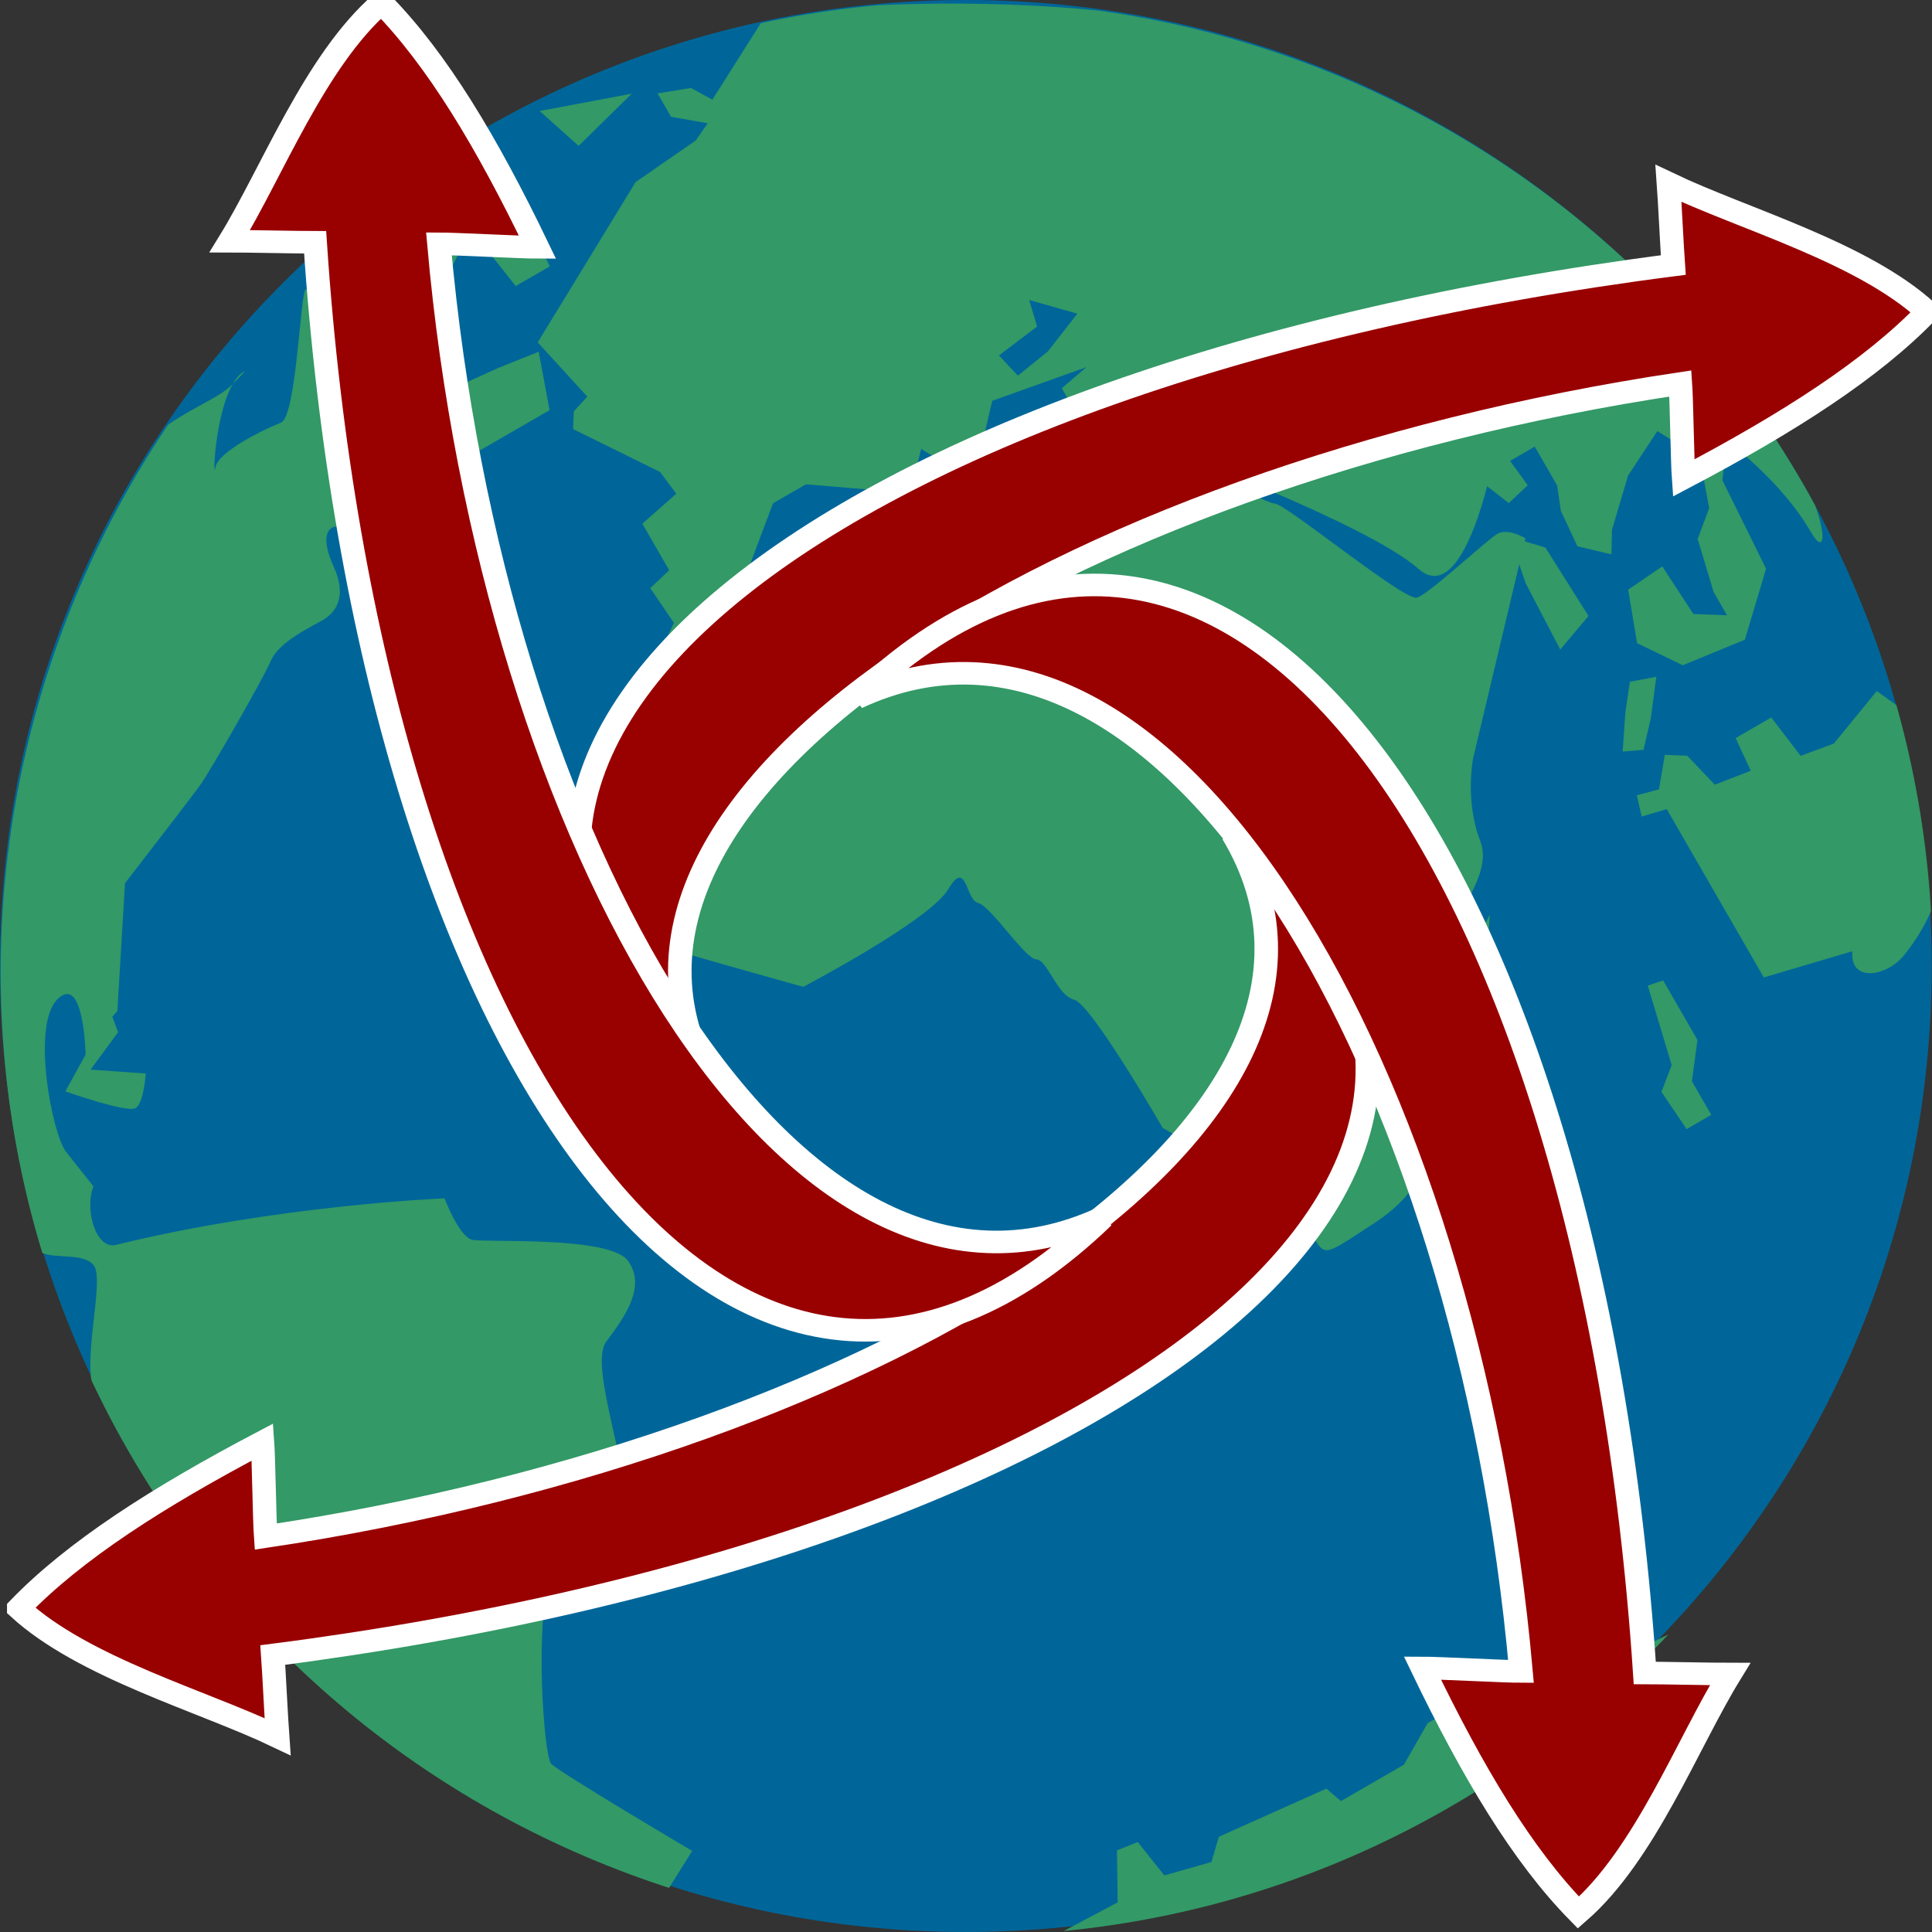 <?xml version="1.0" encoding="UTF-8" standalone="no"?>
<!-- Created with Inkscape (http://www.inkscape.org/) -->

<svg
   xmlns:dc="http://purl.org/dc/elements/1.1/"
   xmlns:cc="http://creativecommons.org/ns#"
   xmlns:rdf="http://www.w3.org/1999/02/22-rdf-syntax-ns#"
   xmlns:svg="http://www.w3.org/2000/svg"
   xmlns="http://www.w3.org/2000/svg"
   xmlns:xlink="http://www.w3.org/1999/xlink"
   xmlns:sodipodi="http://sodipodi.sourceforge.net/DTD/sodipodi-0.dtd"
   xmlns:inkscape="http://www.inkscape.org/namespaces/inkscape"
   width="1000"
   height="1000"
   id="svg2"
   version="1.1"
   inkscape:version="0.48.3.1 r9886"
   sodipodi:docname="WV Get Escape 6.svg">
  <rect width="100%" height="100%" fill="#333333" stroke="none"/>
  <defs
     id="defs4">
    <linearGradient
       gradientTransform="matrix(24.049,0,0,23.931,1348.394,-32.899)"
       id="SVGID_8_"
       gradientUnits="userSpaceOnUse"
       x1="25.306"
       y1="5.161"
       x2="19.853"
       y2="32.295">
      <stop
         offset="0"
         style="stop-color:#FFFFFF"
         id="stop54" />
      <stop
         offset="0.497"
         style="stop-color:#00A100"
         id="stop56" />
      <stop
         offset="0.994"
         style="stop-color:#000000"
         id="stop58" />
    </linearGradient>
    <linearGradient
       id="SVGID_7_"
       gradientUnits="userSpaceOnUse"
       x1="690.941"
       y1="977.157"
       x2="690.941"
       y2="1069.141"
       gradientTransform="matrix(7.575,0,0,7.538,-3315.612,-7286.909)">
      <stop
         offset="0"
         style="stop-color:#FFFFFF"
         id="stop47" />
      <stop
         offset="1"
         style="stop-color:#94CAFF"
         id="stop49" />
    </linearGradient>
    <radialGradient
       id="SVGID_5_"
       cx="685.649"
       cy="995.407"
       r="96.023"
       gradientTransform="matrix(0.315,0,0,0.315,-193.939,-303.123)"
       gradientUnits="userSpaceOnUse">
      <stop
         offset="0"
         style="stop-color:#FFFFFF"
         id="stop29" />
      <stop
         offset="0.596"
         style="stop-color:#57ADFF"
         id="stop31" />
      <stop
         offset="0.994"
         style="stop-color:#C9E6FF"
         id="stop33" />
    </radialGradient>
    <clipPath
       id="SVGID_4_">
      <use
         height="1052.362"
         width="744.094"
         y="0"
         x="0"
         style="overflow:visible"
         xlink:href="#SVGID_3_"
         overflow="visible"
         id="use26" />
    </clipPath>
    <linearGradient
       id="SVGID_6_"
       gradientUnits="userSpaceOnUse"
       x1="868.996"
       y1="-1149.405"
       x2="868.996"
       y2="-1269.558"
       gradientTransform="matrix(0.315,0,0,-0.315,-250.166,-358.406)">
      <stop
         offset="0"
         style="stop-color:#006A00"
         id="stop38" />
      <stop
         offset="0.2"
         style="stop-color:#004000"
         id="stop40" />
      <stop
         offset="1"
         style="stop-color:#00BD00"
         id="stop42" />
    </linearGradient>
    <clipPath
       id="clipPath3071">
      <use
         height="1052.362"
         width="744.094"
         y="0"
         x="0"
         style="overflow:visible"
         xlink:href="#SVGID_3_"
         overflow="visible"
         id="use3073" />
    </clipPath>
    <linearGradient
       id="SVGID_2_"
       gradientUnits="userSpaceOnUse"
       x1="625.57"
       y1="1036.848"
       x2="755.563"
       y2="1036.848"
       gradientTransform="matrix(7.575,0,0,7.538,-3315.612,-7286.909)">
      <stop
         offset="0"
         style="stop-color:#0053BD"
         id="stop12" />
      <stop
         offset="0.994"
         style="stop-color:#0032A4"
         id="stop14" />
    </linearGradient>
    <radialGradient
       id="SVGID_1_"
       cx="24.223"
       cy="24.329"
       r="20.473"
       gradientUnits="userSpaceOnUse">
      <stop
         offset="0.948"
         style="stop-color:#000000;stop-opacity:0.4"
         id="stop5" />
      <stop
         offset="1"
         style="stop-color:#000000;stop-opacity:0"
         id="stop7" />
    </radialGradient>
    <radialGradient
       gradientTransform="matrix(24.049,0,0,23.931,1348.394,-32.899)"
       r="20.473"
       cy="24.329"
       cx="24.223"
       gradientUnits="userSpaceOnUse"
       id="radialGradient3111"
       xlink:href="#SVGID_1_"
       inkscape:collect="always" />
    <defs
       id="defs22">
      <path
         d="m 23.589,42.098 c 10.277,0 18.616,-8.373 18.616,-18.645 0,-10.207 -8.338,-18.581 -18.616,-18.581 -10.206,0 -18.615,8.374 -18.615,18.581 0,10.272 8.41,18.645 18.615,18.645 z"
         id="SVGID_3_"
         inkscape:connector-curvature="0" />
    </defs>
    <clipPath
       id="clipPath3087">
      <use
         id="use3089"
         overflow="visible"
         xlink:href="#SVGID_3_"
         style="overflow:visible"
         x="0"
         y="0"
         width="744.094"
         height="1052.362" />
    </clipPath>
    <radialGradient
       gradientUnits="userSpaceOnUse"
       gradientTransform="matrix(0.315,0,0,0.315,-193.939,-303.123)"
       r="96.023"
       cy="995.407"
       cx="685.649"
       id="radialGradient3091">
      <stop
         id="stop3093"
         style="stop-color:#FFFFFF"
         offset="0" />
      <stop
         id="stop3095"
         style="stop-color:#57ADFF"
         offset="0.596" />
      <stop
         id="stop3097"
         style="stop-color:#C9E6FF"
         offset="0.994" />
    </radialGradient>
    <linearGradient
       gradientTransform="matrix(0.315,0,0,-0.315,-250.166,-358.406)"
       y2="-1269.558"
       x2="868.996"
       y1="-1149.405"
       x1="868.996"
       gradientUnits="userSpaceOnUse"
       id="linearGradient3100">
      <stop
         id="stop3102"
         style="stop-color:#006A00"
         offset="0" />
      <stop
         id="stop3104"
         style="stop-color:#004000"
         offset="0.2" />
      <stop
         id="stop3106"
         style="stop-color:#00BD00"
         offset="1" />
    </linearGradient>
    <clipPath
       id="SVGID_4_-8">
      <use
         height="1052.362"
         width="744.094"
         y="0"
         x="0"
         style="overflow:visible"
         xlink:href="#SVGID_3_"
         overflow="visible"
         id="use26-2" />
    </clipPath>
  </defs>
  <sodipodi:namedview
     id="base"
     pagecolor="#ffffff"
     bordercolor="#666666"
     borderopacity="1.0"
     inkscape:pageopacity="0.0"
     inkscape:pageshadow="2"
     inkscape:zoom="0.125"
     inkscape:cx="-128.23533"
     inkscape:cy="333.97425"
     inkscape:document-units="px"
     inkscape:current-layer="layer1"
     showgrid="false"
     inkscape:window-width="1301"
     inkscape:window-height="744"
     inkscape:window-x="65"
     inkscape:window-y="24"
     inkscape:window-maximized="1" />
  <g
     inkscape:label="Livello 1"
     inkscape:groupmode="layer"
     id="layer1"
     transform="translate(0,-52.362)">
    <path
       sodipodi:type="arc"
       style="fill:#006699;fill-opacity:1"
       id="path3100"
       sodipodi:cx="511.42856"
       sodipodi:cy="502.85715"
       sodipodi:rx="508.57141"
       sodipodi:ry="500"
       d="M 1020,502.857 C 1020,779 792.305,1002.857 511.429,1002.857 230.552,1002.857 2.857,779 2.857,502.857 2.857,226.715 230.552,2.857 511.429,2.857 792.305,2.857 1020,226.715 1020,502.857 z"
       transform="matrix(0.983,0,0,1,-2.809,49.505)" />
    <path
       id="path44"
       d="m 17.279,6.581 c -0.094,0 -0.197,0.039 -0.302,0.098 0.247,-0.073 0.363,-0.098 0.302,-0.098 m 6.117,1.192 0.061,-0.895 -0.944,0.059 0.125,0.835 h 0.758 M 12.739,23.237 c -0.19,-0.179 -0.063,-0.956 -0.063,-0.956 0,0 -2.838,-1.491 -5.927,-2.388 -0.381,-0.11 -0.188,-0.895 0.188,-1.192 L 6.812,17.863 c -0.063,-0.417 0.631,-2.447 1.325,-2.625 0.694,-0.18 -0.063,1.193 -0.063,1.193 l -0.693,0.418 c 0,0 0.819,0.955 1.009,0.955 0.188,0 0.504,-0.479 0.504,-0.479 L 8.012,16.73 8.831,16.371 8.883,16.057 9.021,16.013 10.378,13.957 c 0.938,-0.384 2.091,-0.859 2.237,-0.929 0.253,-0.119 2.018,-1.133 2.333,-1.371 0.316,-0.24 1.008,-0.179 1.26,-0.179 0.253,0 0.631,-0.12 0.694,-0.778 0.063,-0.656 0.315,-0.776 0.505,-0.596 0.189,0.177 -0.19,0.477 0.252,0.596 0.441,0.12 0.819,0.418 1.135,0.12 0.23,-0.218 -0.078,-0.467 -0.286,-0.655 h 3.501 L 22.388,9.088 21.568,8.969 18.542,8.67 V 8.312 L 18.3,8.353 C 18.628,6.552 20.574,6.849 19.109,5.806 19.02,5.742 17.738,7.827 17.411,7.786 16.82,7.708 16.057,7.702 15.894,7.894 15.678,8.148 16.377,7.021 16.979,6.679 16.261,6.89 14.975,6.237 12.656,7.875 c -0.784,0.554 -2.752,2.8 -3.563,3.663 -3.422,4.04 -3.698,7.496 -3.698,7.649 0,0.298 0.725,0.467 0.787,0.826 0.063,0.356 -1.198,1.552 -1.198,2.148 0,0.274 -0.631,3.255 0.755,6.984 1.23,3.538 3.61,6.658 3.916,6.854 l 0.876,-0.465 c 0,0 -1.45,-2.567 -1.513,-2.807 -0.063,-0.238 1.639,-3.701 2.46,-3.58 0.819,0.116 0.63,0.357 1.135,0.059 0.505,-0.297 0.82,-2.747 1.387,-2.984 0.568,-0.24 1.198,-0.538 1.135,-1.135 -0.064,-0.598 -2.207,-1.671 -2.396,-1.85 M 26.422,5.685 24.72,5.087 25.035,6.043 26.422,5.685 m -6.369,2.209 c 0.19,0 3.972,-2.506 3.594,-2.567 -0.377,-0.059 -0.44,0 -1.451,-0.12 -1.007,-0.119 -2.081,1.433 -2.332,1.673 -0.252,0.239 -0.167,1.014 0.189,1.014 m 17.361,18.001 0.488,-0.634 -0.488,-0.172 -0.366,0.46 -0.427,0.633 0.365,0.172 0.428,-0.459 m 2.135,2.072 -0.122,-0.922 h -0.792 l -0.062,0.69 -0.733,-0.114 -0.182,-0.748 -0.366,-0.23 -0.428,0.518 -0.427,-0.114 -0.123,0.401 0.489,0.117 v 3.738 l 1.727,0.416 c -0.04,0.068 -0.069,0.127 -0.079,0.158 -0.123,0.403 0.487,0.578 0.914,0.403 0.158,-0.063 1.153,-0.446 1.469,-1.197 0.439,-1.046 0.724,-2.552 0.8,-3.039 l -0.193,-0.423 -1.221,0.461 -0.673,-0.115 h 0.002 M 38.938,12.656 c -2.792,-4.233 -9.5,-7 -9.5,-7 L 27.71,6.561 27.465,6.16 26.856,5.929 v 0.519 l 0.549,0.461 -0.365,0.172 -1.404,0.114 -3.173,1.727 0.305,1.381 -0.367,0.116 -0.182,0.287 1.038,1.552 0.061,0.519 -0.854,0.172 v 1.035 l -0.488,0.115 0.061,0.806 -4.151,2.878 0.122,1.609 c 0.305,0.403 2.686,2.82 2.686,2.82 0,0 2.746,0.114 3.356,-0.23 0.611,-0.345 0.183,0.345 0.367,0.518 0.182,0.173 0.244,1.381 0.426,1.496 0.184,0.115 0,0.804 0.244,1.037 0.244,0.229 0.244,2.991 0.244,2.991 0,0 1.465,2.474 1.465,3.106 0,0.632 -0.062,0.575 1.099,0.518 1.159,-0.057 1.403,-0.518 1.647,-0.689 0.244,-0.171 0.244,-0.575 0.488,-0.922 0.246,-0.346 0.672,-1.667 1.222,-2.127 0.548,-0.462 2.014,-0.808 2.135,-1.611 0.122,-0.807 0.671,-1.439 0.671,-1.439 l 2.639,-2.791 -0.074,0.375 -0.061,1.438 0.794,-0.287 -0.061,-1.555 -0.284,-0.301 0.04,-0.044 c 0,0 -0.184,-0.345 -0.427,-0.345 -0.244,0 -1.71,0.345 -1.953,0.288 -0.244,-0.058 -1.282,-2.82 -1.465,-2.934 -0.184,-0.115 -1.342,-2.015 -1.342,-2.015 0,0 2.684,3.222 3.111,4.488 0.248,0.737 1.18,0.051 1.938,-0.718 l 0.2,0.489 0.487,-0.116 -0.061,-0.575 h 0.549 v 0.863 l -0.183,0.461 -0.063,0.747 0.489,0.461 0.244,-0.402 0.791,-0.749 0.916,-0.46 0.245,0.46 0.122,0.633 -0.244,0.69 -0.488,0.403 -0.244,1.036 v 0.518 l -0.549,-0.346 -0.061,-1.092 -0.793,0.059 -0.365,0.977 0.549,0.807 1.281,0.173 1.037,-0.979 0.122,-1.896 0.462,-0.61 c 0.301,0.773 0.516,1.582 0.516,2.335 0,0.826 0.654,-0.417 0.334,-2.937 -0.001,-0.003 -0.503,-5.987 -3.268,-8.753 z m -12.206,2.479 -3.295,-0.117 1.402,-1.15 h 0.732 l 1.16,0.805 v 0.462 m 4.031,-0.403 v 0.518 h -1.403 l 0.122,0.346 -0.855,0.116 -0.06,0.286 -0.61,-0.113 -1.1,-0.231 0.184,-0.287 0.184,-0.347 0.61,-0.633 0.245,0.461 0.914,-0.058 0.488,-0.519 1.893,0.346 -0.612,0.115 m 0.121,-0.748 -0.732,0.115 -0.121,-0.519 0.914,-0.114 0.123,-0.518 0.672,0.691 -0.856,0.345 0,0 m 3.541,17.893 -0.428,0.346 0.061,0.863 h 0.549 V 32.34 l 0.49,-0.635 v -1.322 l -0.307,-0.06 -0.365,1.554 0,0 m -4.089,-1.725 c 0,0 -0.428,0.111 0.06,0.287 0.488,0.174 2.441,-2.818 2.441,-2.818 l -1.648,1.035 -0.853,1.496 0,0 M 27.013,41.18 26.648,40.832 25.916,40.716 25.795,41.065 24.818,40.95 24.756,40.487 h -0.732 l -0.793,0.463 h -1.402 l -0.122,-0.348 -2.257,-0.233 -0.366,0.349 -0.914,-0.23 -0.123,-0.813 -0.427,-0.06 -0.488,0.872 -1.647,-0.059 c 0.295,0.139 2.753,1.606 6.525,1.912 5.002,0.404 7.381,-0.811 7.381,-0.811 l -0.183,-0.176 -2.195,-0.173 0,0 0,0 z"
       clip-path="url(#SVGID_4_)"
       inkscape:connector-curvature="0"
       style="fill:#339966;fill-opacity:1"
       transform="matrix(23.277,-13.455,13.441,23.308,-364.468,323.86)" />
    <g
       id="g3950"
       transform="matrix(1.107,0,0,1.061,1376.985,-93.312)">
      <path
         sodipodi:nodetypes="ccccccc"
         id="path3857-8-8"
         d="m -342.746,289.382 c -30.404,-29.126 -86.082,-45.202 -121.003,-62.617 0.493,6.99 1.74,32.836 2.233,39.826 -396.162,53.137 -631.764,242.532 -448.82,400.711 -80.875,-140.475 162.867,-297.841 452.155,-342.926 0.493,6.99 0.985,39.122 1.478,46.112 49.39,-27.123 88.057,-53.078 113.956,-81.105 z"
         style="fill:#990000;fill-opacity:1;stroke:#ffffff;stroke-width:11;stroke-miterlimit:4;stroke-opacity:1;stroke-dasharray:none"
         inkscape:connector-curvature="0" />
      <path
         sodipodi:nodetypes="ccccccc"
         id="path3857-8-8-0"
         d="m -1235.11,921.897 c 30.404,29.126 86.082,45.202 121.003,62.617 -0.493,-6.99 -1.74,-32.836 -2.233,-39.826 396.162,-53.137 631.764,-242.532 448.82,-400.711 80.875,140.475 -162.867,297.841 -452.155,342.926 -0.493,-6.99 -0.985,-39.122 -1.478,-46.112 -49.39,27.123 -88.056,53.078 -113.956,81.105 z"
         style="fill:#990000;fill-opacity:1;stroke:#ffffff;stroke-width:11;stroke-miterlimit:4;stroke-opacity:1;stroke-dasharray:none"
         inkscape:connector-curvature="0" />
      <path
         sodipodi:nodetypes="ccccccc"
         id="path3857-8-8-5"
         d="m -505.866,1070.319 c 31.176,-28.298 51.097,-82.719 70.905,-116.341 -7.007,0.004 -32.878,-0.554 -39.885,-0.55 -25.373,-398.904 -197.871,-647.143 -368.427,-475.679 145.775,-70.879 285.755,183.247 310.551,474.975 -7.007,0.004 -39.096,-1.746 -46.103,-1.742 23.612,51.162 46.807,91.544 72.959,119.336 z"
         style="fill:#990000;fill-opacity:1;stroke:#ffffff;stroke-width:11;stroke-miterlimit:4;stroke-opacity:1;stroke-dasharray:none"
         inkscape:connector-curvature="0" />
      <path
         sodipodi:nodetypes="ccccccc"
         id="path3857-8-8-5-8"
         d="m -1065.521,138.622 c -31.176,28.298 -51.097,82.719 -70.905,116.341 7.007,-0.004 32.878,0.554 39.885,0.55 25.373,398.904 197.871,647.143 368.427,475.679 -145.775,70.879 -285.755,-183.247 -310.551,-474.975 7.007,-0.004 39.096,1.746 46.103,1.742 -23.612,-51.162 -46.807,-91.544 -72.959,-119.336 z"
         style="fill:#990000;fill-opacity:1;stroke:#ffffff;stroke-width:11;stroke-miterlimit:4;stroke-opacity:1;stroke-dasharray:none"
         inkscape:connector-curvature="0" />
    </g>
  </g>
</svg>
